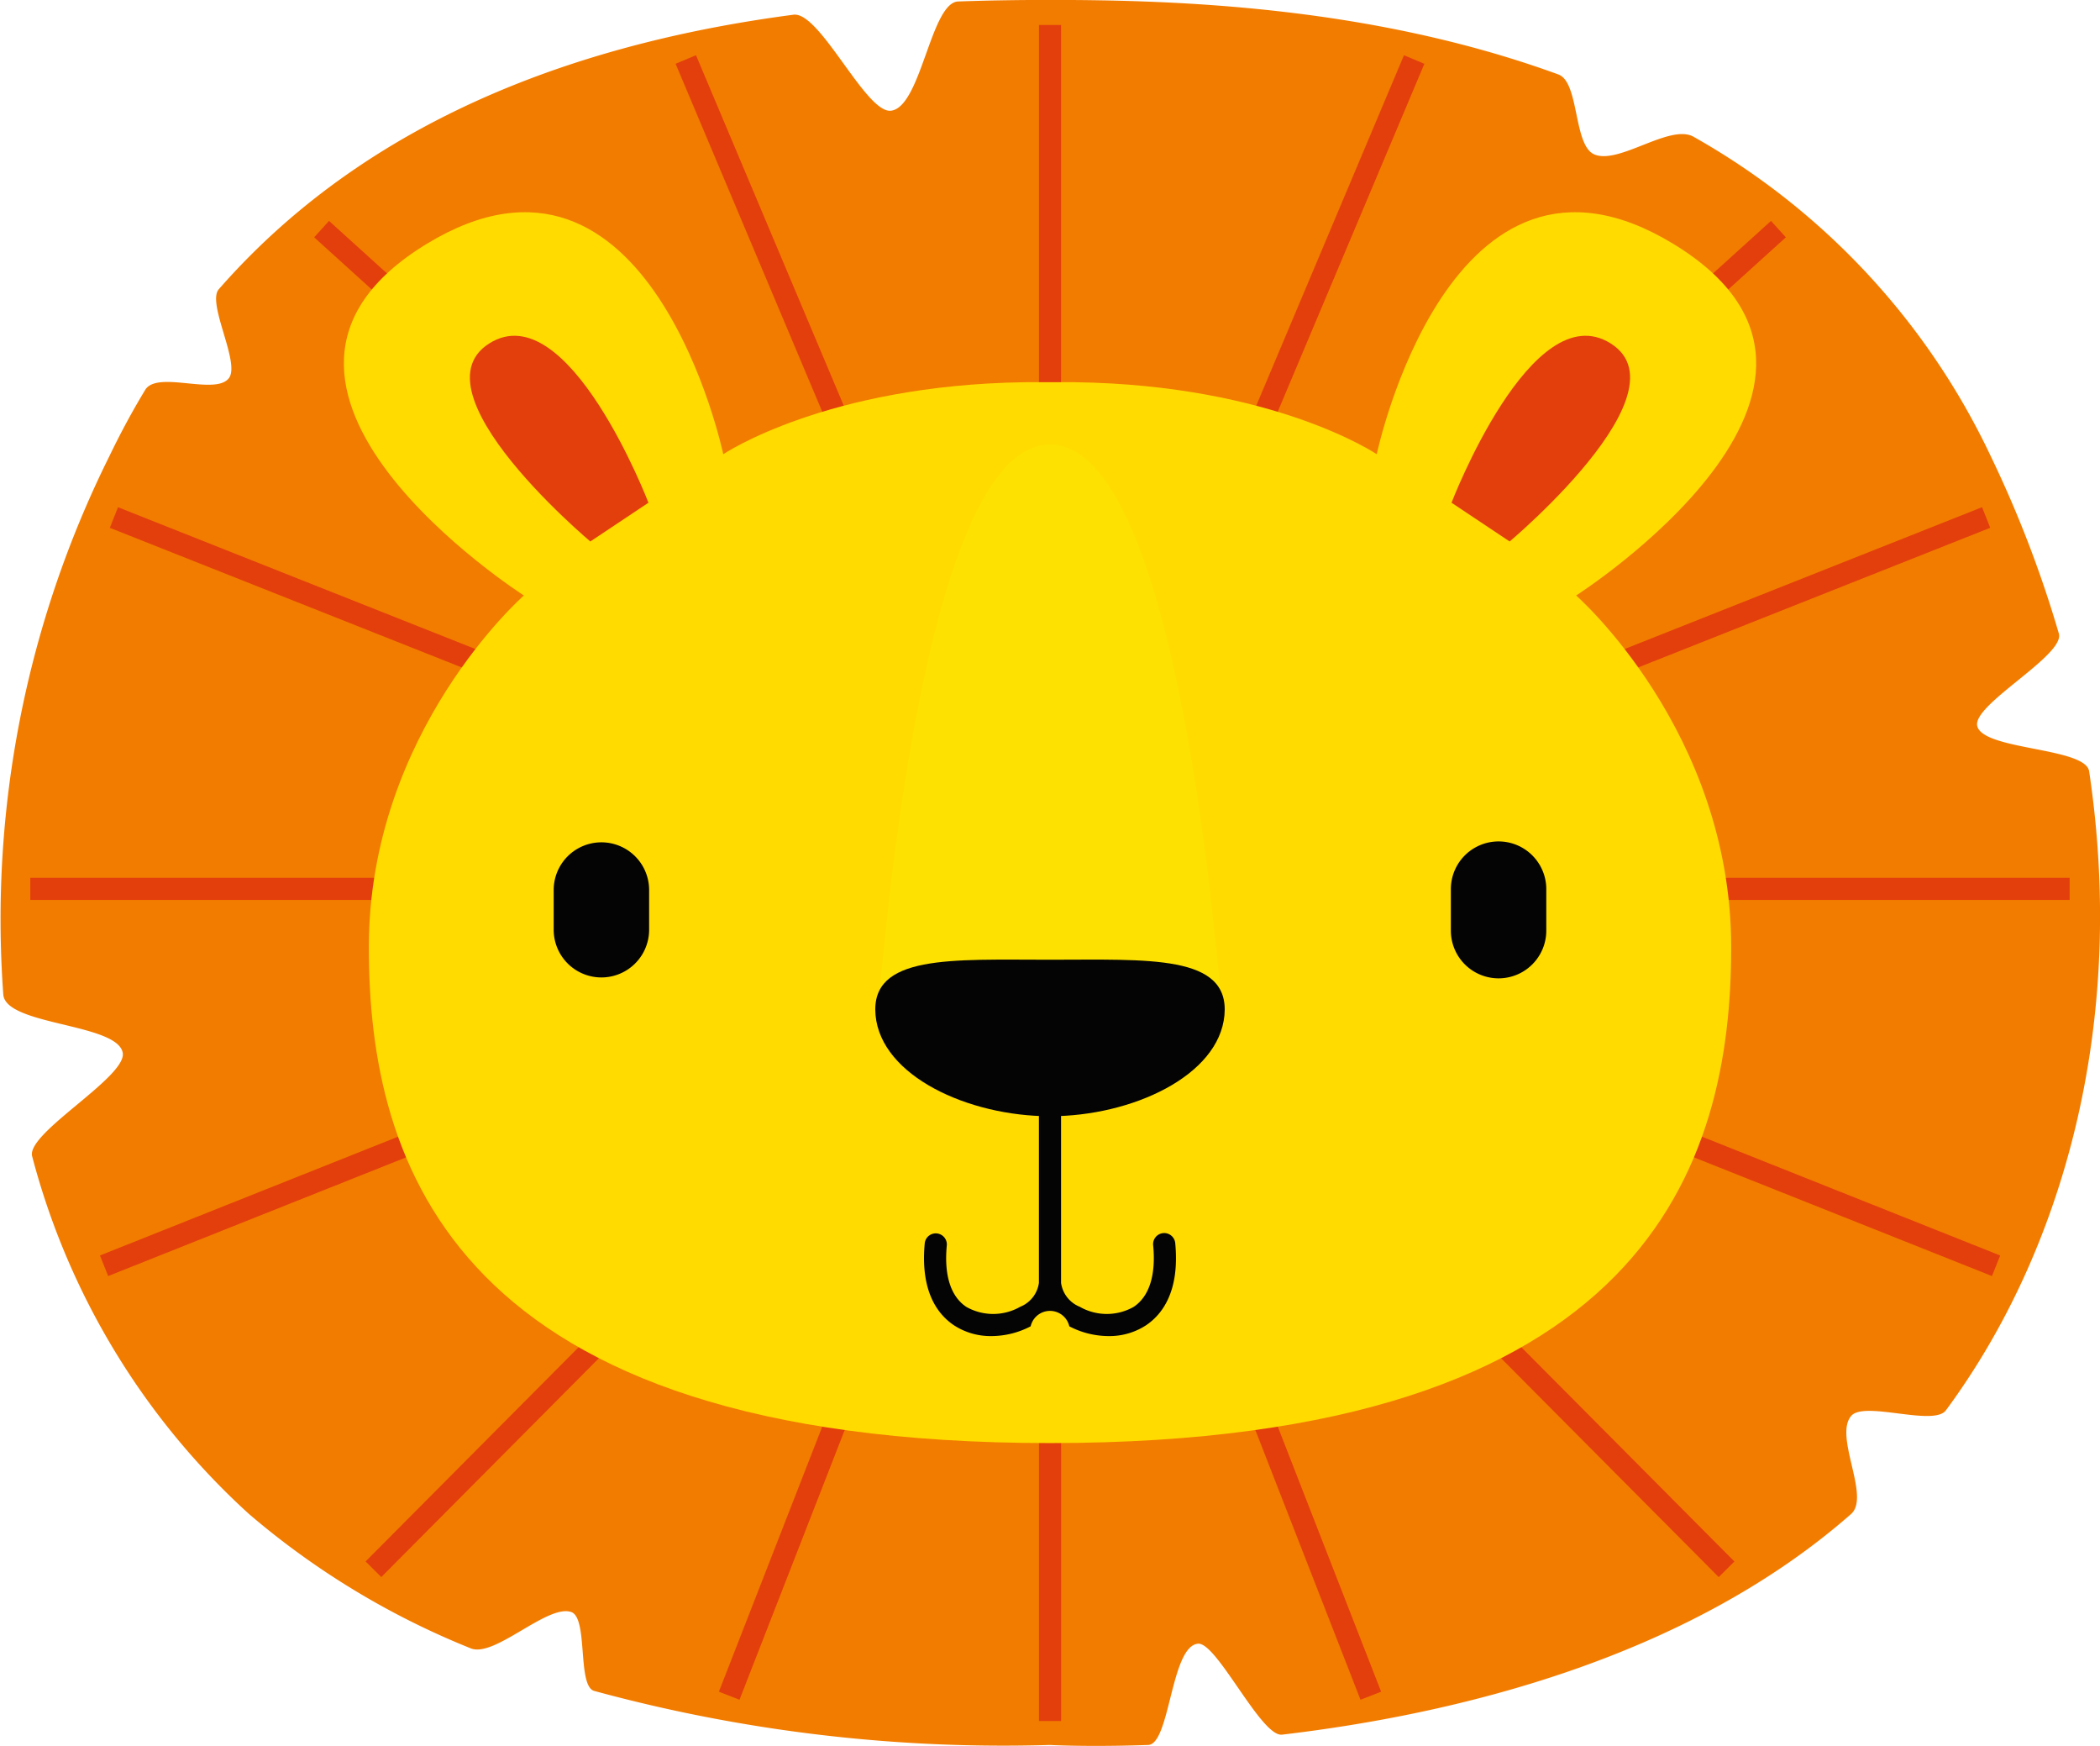 <svg xmlns="http://www.w3.org/2000/svg" width="120.316" height="100" viewBox="0 0 120.316 100">
  <g id="グループ_2476" data-name="グループ 2476" transform="translate(0 -0.004)">
    <g id="グループ_219" data-name="グループ 219" transform="translate(0 0.004)">
      <path id="パス_113" data-name="パス 113" d="M60.158,99.951s2.152.121,5.626,0c1.256-.045,1.293-5.672,2.856-5.8,1.08-.088,3.617,5.351,4.812,5.21,9.828-1.157,23.1-4.3,32.6-12.636,1.136-1-1.01-4.469.019-5.631.761-.858,4.722.63,5.418-.312,6.78-9.182,10.359-22.219,8.205-36.6-.206-1.381-6.1-1.2-6.412-2.6-.276-1.229,5.038-4.044,4.677-5.288a66.03,66.03,0,0,0-3.9-10.157A41.179,41.179,0,0,0,97.036,7.841c-1.361-.779-4.3,1.629-5.708,1-1.189-.536-.836-4.131-2.044-4.572C78.587.362,67.426,0,60.158,0,58.574,0,56.8.021,54.9.088,53.314.144,52.772,6.2,51.024,6.347c-1.434.117-4.051-5.7-5.565-5.5C34.417,2.3,21.611,6.2,12.536,16.57c-.7.8,1.237,4.205.583,5.087-.762,1.025-4.109-.458-4.8.68q-1.092,1.8-2.054,3.8A59.526,59.526,0,0,0,.189,56.974c.15,1.772,6.522,1.636,6.842,3.327.262,1.385-5.556,4.611-5.188,5.935A42.148,42.148,0,0,0,14.267,86.723a45.657,45.657,0,0,0,12.7,7.692c1.358.563,4.385-2.537,5.756-2.08.994.331.331,4.241,1.321,4.521a89.2,89.2,0,0,0,26.117,3.095" transform="translate(0 -0.004)" fill="#f27c00"/>
      <path id="パス_114" data-name="パス 114" d="M136.15,64.735h-55.1L131.6,44.686l-.468-1.18L80.755,63.488l39.136-35.44-.852-.941L80.78,61.754l18.4-43.644-1.169-.493L78.551,63.771l-.185.167V15.885H77.1V63.939l-.185-.167L57.449,17.616l-1.169.493,18.4,43.644L36.424,27.107l-.852.941,39.136,35.44L24.333,43.507l-.468,1.18L74.41,64.735h-55.1V66h55.11L23.3,86.366l.47,1.179L75.124,67.091l-36.606,36.8.9.895L75.447,68.566,58.76,111.352l1.182.461L77.1,67.829v45.2h1.269v-45.2L95.52,111.813l1.183-.461L80.015,68.566l36.029,36.222.9-.895-36.606-36.8L131.7,87.545l.47-1.179L81.04,66H136.15Z" transform="translate(-17.573 -14.455)" fill="#e33f0c"/>
      <path id="パス_115" data-name="パス 115" d="M259.244,205.51c34.268,0,39.028-16.024,39.028-28.4s-8.884-20.148-8.884-20.148,18.879-12.057,5.553-20.148c-12.794-7.768-16.976,12.057-16.976,12.057s-5.87-3.966-17.292-4.125h-2.856c-11.422.159-17.292,4.125-17.292,4.125s-4.182-19.825-16.976-12.057c-13.326,8.091,5.553,20.148,5.553,20.148s-8.884,7.774-8.884,20.148,4.759,28.4,39.028,28.4" transform="translate(-199.086 -122.854)" fill="#ffdb00"/>
      <path id="パス_116" data-name="パス 116" d="M300.1,214.032c-4.737,2.992,7.334,12.613,5.791,11.343l3.331-2.221s-4.6-11.978-9.122-9.122" transform="translate(-272.07 -194.36)" fill="#e33f0c"/>
      <path id="パス_117" data-name="パス 117" d="M932.682,214.032c-4.521-2.856-9.122,9.122-9.122,9.122l3.332,2.221c-1.543,1.27,10.527-8.352,5.791-11.343" transform="translate(-840.398 -194.36)" fill="#e33f0c"/>
      <path id="パス_118" data-name="パス 118" d="M569.255,282.787c-7.536,0-9.638,31.045-9.78,31.285h19.56c-.142-.24-2.244-31.285-9.78-31.285" transform="translate(-509.097 -257.324)" fill="#fde100"/>
      <path id="パス_119" data-name="パス 119" d="M602.317,710.884a.635.635,0,0,0-1.264.122c.167,1.719-.219,2.943-1.117,3.541a3.121,3.121,0,0,1-3.087-.006,1.732,1.732,0,0,1-1.072-1.369v-9.544a.635.635,0,1,0-1.269,0v9.544a1.732,1.732,0,0,1-1.072,1.369,3.121,3.121,0,0,1-3.087.006c-.9-.6-1.284-1.822-1.117-3.541a.635.635,0,0,0-1.263-.122c-.271,2.8.761,4.11,1.676,4.72a3.827,3.827,0,0,0,2.14.615,4.874,4.874,0,0,0,2.25-.559,1.136,1.136,0,0,1,2.215,0,4.872,4.872,0,0,0,2.25.559,3.829,3.829,0,0,0,2.141-.615c.914-.61,1.947-1.923,1.676-4.72" transform="translate(-534.985 -639.692)" fill="#040405"/>
      <path id="パス_120" data-name="パス 120" d="M566.929,610.419c5.632,0,10.312-.317,9.995,3.173s-5.315,5.791-9.995,5.791-9.678-2.3-9.995-5.791,4.363-3.173,9.995-3.173" transform="translate(-506.771 -555.448)" fill="#040405"/>
      <path id="パス_121" data-name="パス 121" d="M357.772,540.347a2.734,2.734,0,0,1-5.467,0v-2.376a2.734,2.734,0,0,1,5.467,0Z" transform="translate(-320.582 -487.043)" fill="#040405"/>
      <path id="パス_122" data-name="パス 122" d="M928.623,540.347a2.733,2.733,0,1,1-5.467,0v-2.376a2.733,2.733,0,1,1,5.467,0Z" transform="translate(-840.031 -487.043)" fill="#040405"/>
    </g>
  </g>
</svg>
